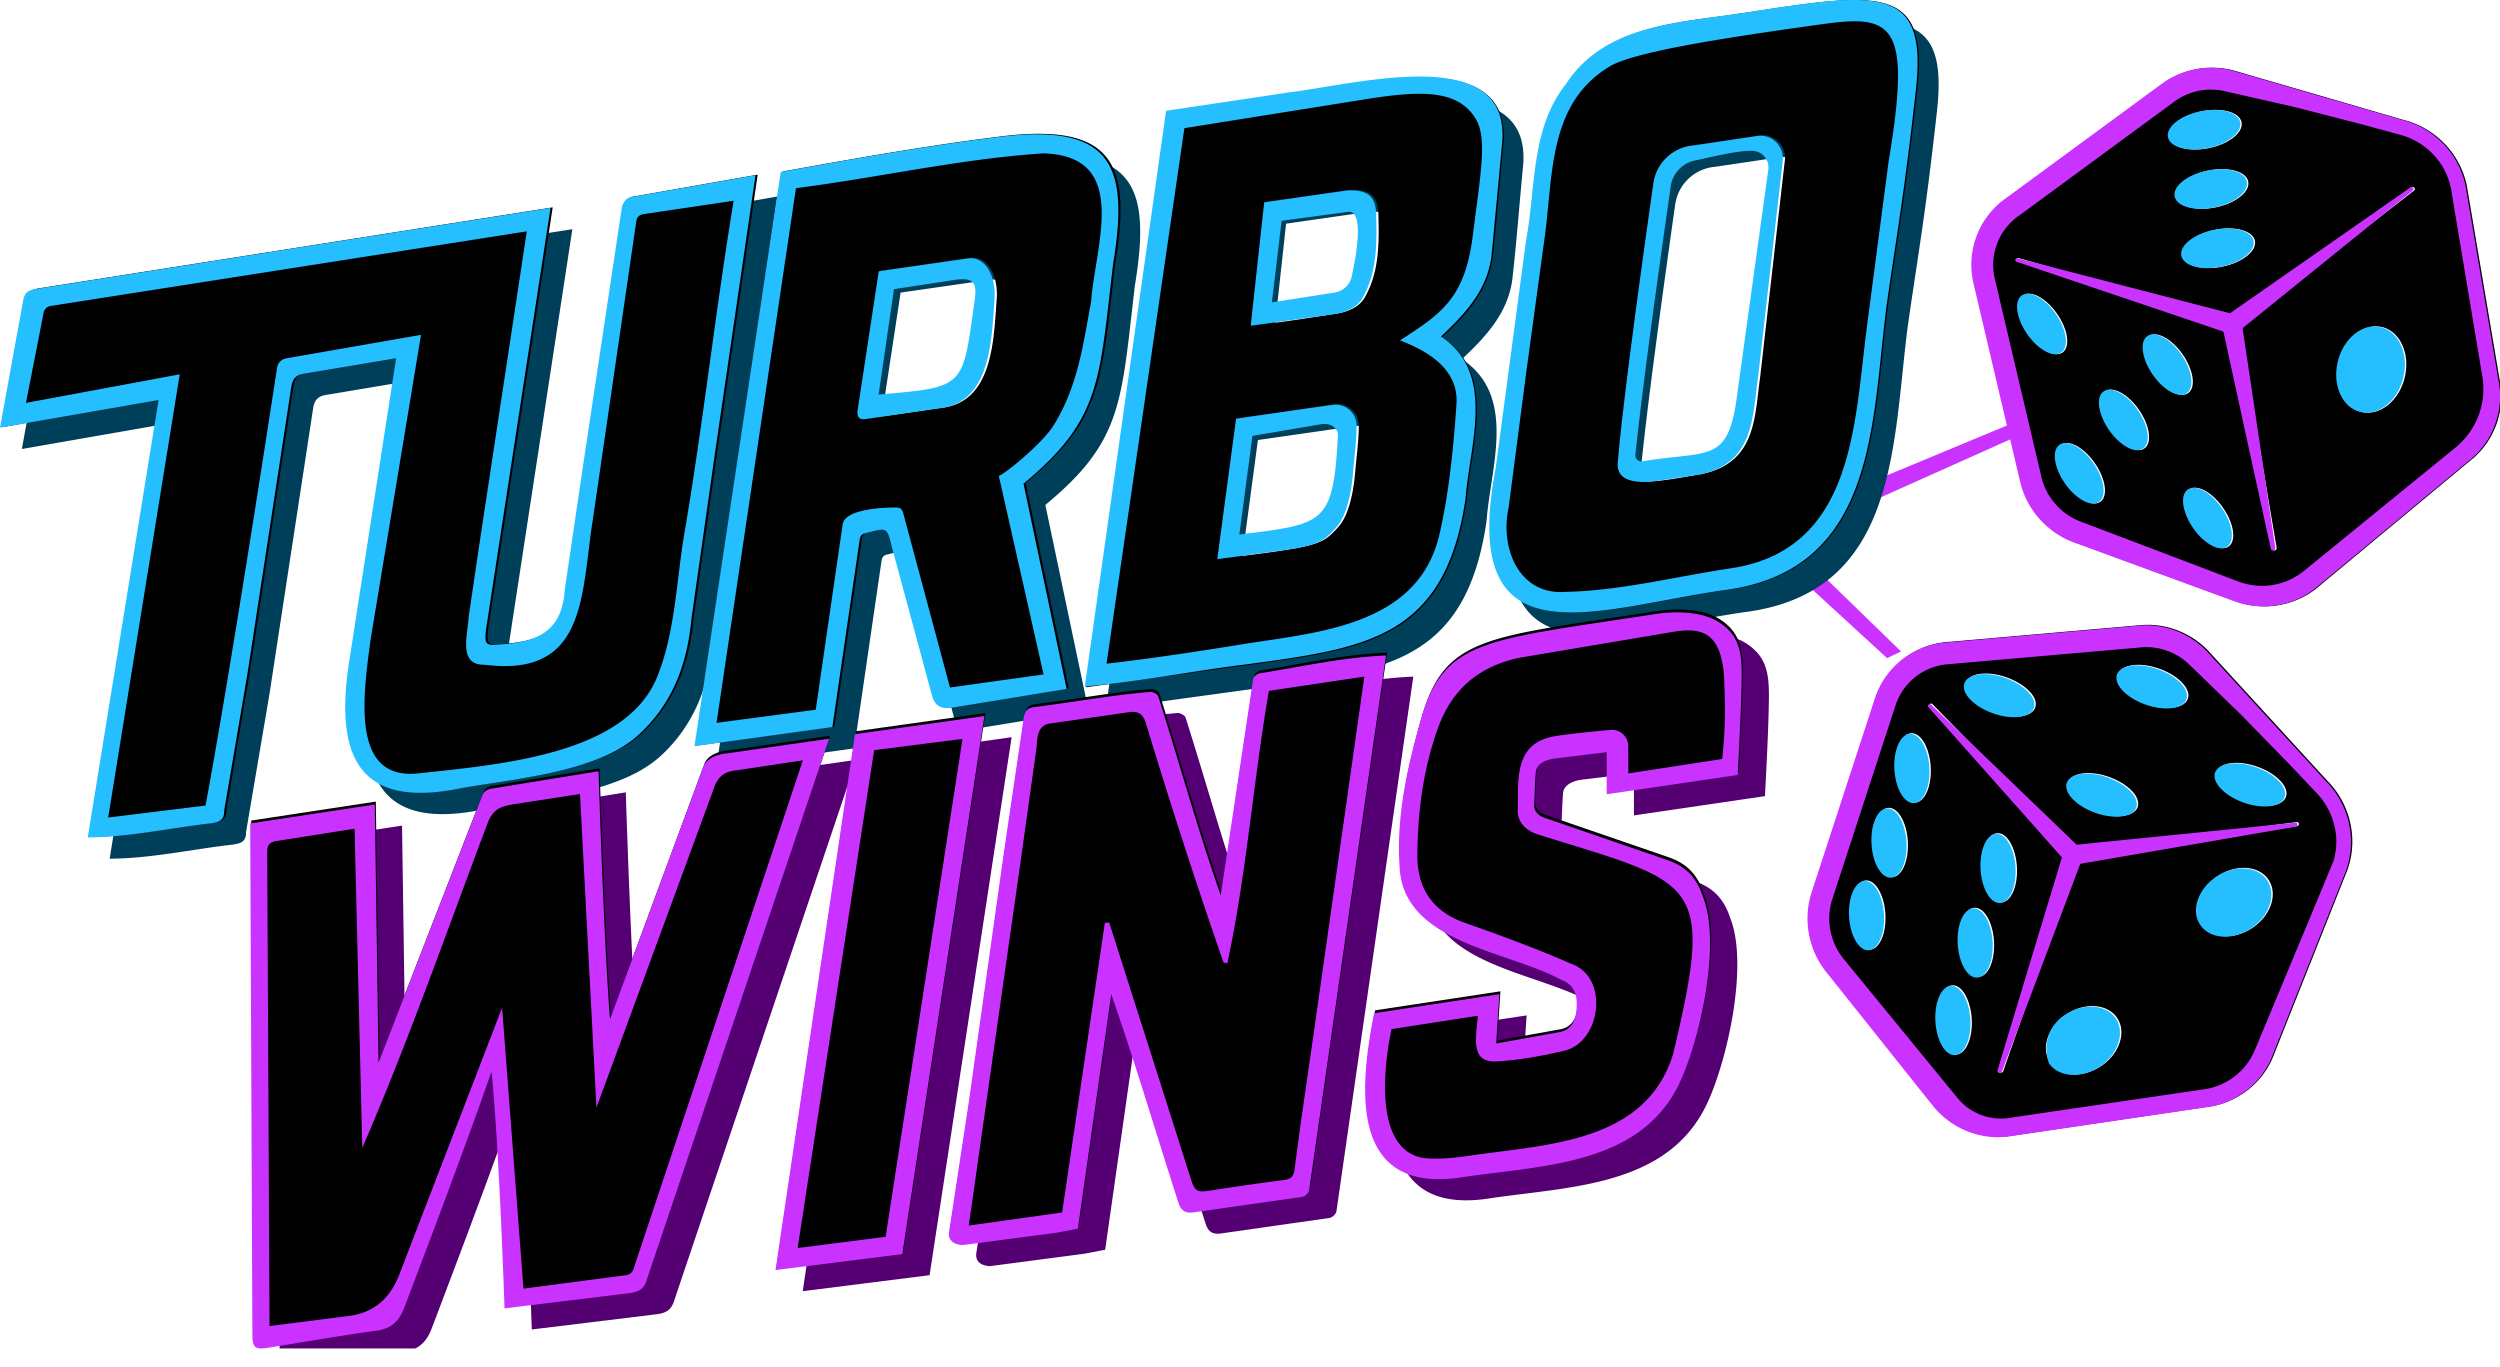<?xml version="1.0" encoding="UTF-8"?>
<svg xmlns="http://www.w3.org/2000/svg" xmlns:v="https://vecta.io/nano" width="128" height="70" fill="none">
  <g clip-path="url(#A)">
    <g fill="#ca33ff">
      <path d="M96.618 33.697l-7.92-7.271.526-.951 8.11 7.88-.716.342zm-2.673-7.181l9.32-4.173-.392-.607-8.763 3.642-.166 1.139z"></path>
    </g>
    <g fill="#540072">
      <use href="#C"></use>
      <path d="M65.898 35.555c-.129.022-.296.153-.337.272l-1.663 11.099c-1.195-3.422-2.106-6.752-3.196-10.184-.036-.115-.28-.248-.415-.236-1.997.168-3.971.535-5.957.78-.385.047-.476.268-.521.567l-1.005 6.816L51 57.494l-1.01 6.647c-.108.701.709.684.709.684l4.805-.632 1.08-.205 1.71-12.006c1.238 3.55 2.285 7.108 3.438 10.681.133.425.377.548.78.491l5.575-.797a.51.51 0 0 0 .337-.329l3.937-27.385c-2.236.093-4.282.565-6.465.914l.001-.002zm-51.693 7.687l6.379-.97.192 13.209 5.343-13.753a.6.6 0 0 1 .362-.255l5.559-.905s.286 9.146.589 12.686l4.772-12.895c.239-.669 1.246-.709 1.246-.709l5.198-.748-9.336 27.718c-.158.49-.459.61-.869.667l-6.413.782s-.258-7.969-.663-12.118c-1.422 4.05-2.916 7.988-4.433 11.993-.25.688-.628 1.147-1.419 1.258-1.857.261-3.704.578-5.556.878-.723.117-.838.022-.839-.731l-.112-26.107v.001zm63.959 8.745l-.166 2.522 3.312-.595c.662-.175.824-.795.811-1.477-.012-.602-.233-.965-.788-1.186-2.815-1.525-8.106-1.88-8.279-5.792-.171-2.44.345-4.868.996-7.205 1.188-4.481 3.202-4.354 12.044-5.723 1.007-.161 2.423-.176 3.348.434.984.649 1.13 1.493 1.126 2.658-.003 1.614-.204 5.14-.204 5.14l-6.706.986v-2.155l-2.655.324c-.423.052-.925.244-.971.668-.032.296-.066 1.15-.086 1.722-.011.313.221.537.517.642l6.254 2.151c.96.321 1.541.871 1.886 1.946.899 2.323-.113 7.035-1.139 9.321-1.946 4.374-7.012 4.37-11.11 4.976-5.823.956-5.406-4.349-4.604-8.382l6.415-.974h.001z"></path>
    </g>
    <g fill="#003f5a">
      <path d="M39.801 10.056l-2.064 14.158-1.22 8.573c-.208 2.277-.946 4.293-2.656 5.886-2.033 1.894-5.946 2.235-9.061 2.758-5.387 1.143-6.587-1.667-5.772-6.656l2.374-15.343-4.633.776c-.447.054-.665.231-.736.697l-2.24 14.655-1.197 7.049c.013.519-.318.577-.658.632-2.101.237-4.23.719-6.324.723l3.625-22.391-8.12 1.416 1.177-6.465c.097-.524.27-.586.955-.683l26.054-4.106-3.308 21.626c-.07.735-.016.793.724.725 1.951-.116 3.171-.69 3.313-2.79l.89-6.051 2.038-13.562c.04-.188.238-.459.402-.488l6.44-1.135-.002-.003zm18.311 4.53c.814-4.936-.03-7.092-5.458-6.531-3.916.471-7.637 1.135-11.562 1.841l-4.417 29.399 7.058-.977 1.399-9.588c.037-.252.158-.305.273-.333.525-.129.841-.244 1.023-.153.2.1.248.436.396 1.01.726 2.455 1.343 4.946 2.005 7.421.147.565.475.731 1.018.651l5.882-.962-2.207-10.512c4.002-3.297 3.873-5.299 4.589-11.267v.001zm-8.885 7.409l-3.81.554c-.333.047-.434-.157-.388-.445l1.082-7.123 4.616-.664c.732-.07 1.344.682 1.321 1.971-.162 2.146-.164 5.408-2.821 5.709v-.001zM67.118 5.882l-6.341.948-4.161 29.476 8.185-1.122c6.152-.836 10.26-1.297 11.308-8.496.208-2.776 1.583-6.405-1.256-8.301 1.276-1.198 2.429-2.448 2.597-4.257.207-1.864.35-3.744.529-5.61.5-5.203-7.296-3.083-10.862-2.636v-.001zm3.273 19.428c-.076.885-.29 2.171-.878 2.808-.551.598-.785.809-2.136 1.063s-3.933.535-3.933.535l.961-7.187 4.934-.71c.653-.094 1.239.412 1.239 1.072 0 .72-.111 1.537-.186 2.422l-.001-.001zm.505-8.982c-.294.526-.89.75-1.409.839-1.433.221-2.891.466-4.329.6l.689-6.315 4.249-.61c.985-.041 1.462.248 1.485 1.21.036 1.456.065 2.936-.684 4.275l-.001.001zM90.192 1.801c-3.225.491-6.955.588-8.93 3.613-1.816 2.269-1.543 5.315-2.054 8.04-.44 3.873-1.001 7.732-1.545 11.592-1.97 10.276 5.145 7.204 11.761 6.282 7.765-1.05 7.466-8.557 8.252-14.61.525-3.675.889-5.56 1.498-11.035S97.106.748 90.192 1.801zm2.201 7.512l-1.27 11.142c-.285 2.018-.198 4.376-3.013 4.936-.754.123-1.669.315-2.45.363-1.045.064-1.849-.131-1.701-1.097.248-3.038 1.315-10.698 1.812-14.189a2.25 2.25 0 0 1 2.048-1.928l3.338-.497a1.15 1.15 0 0 1 1.238 1.268l-.002.001z"></path>
    </g>
    <g clip-path="url(#B)" fill="#000">
      <path d="M46.252 64.058l4.201-27.545-6.626.927-4.069 27.437 6.495-.819h-.001zm18.303-29.733c-.129.022-.296.153-.337.272l-1.663 11.099c-1.195-3.422-2.106-6.752-3.196-10.184-.036-.115-.28-.248-.415-.236-1.996.168-3.971.535-5.957.78-.385.047-.477.268-.521.567l-1.006 6.816-1.803 12.826-1.01 6.647c-.108.701.709.684.709.684l4.805-.632 1.081-.205 1.71-12.006c1.238 3.55 2.285 7.108 3.438 10.681.133.425.377.548.78.491l5.575-.797a.51.51 0 0 0 .337-.329l3.937-27.385c-2.236.093-4.282.565-6.465.914l.001-.002zm-51.692 7.687l6.379-.97.192 13.209 5.343-13.753a.6.6 0 0 1 .362-.255l5.559-.905s.286 9.146.589 12.686l4.772-12.895c.239-.669 1.246-.709 1.246-.709l5.198-.748-9.336 27.717c-.158.49-.459.61-.869.667l-6.413.782s-.258-7.969-.663-12.118c-1.422 4.05-2.916 7.988-4.433 11.993-.249.688-.627 1.148-1.419 1.258-1.857.261-3.704.578-5.556.878-.723.117-.838.022-.839-.731l-.112-26.107v.001zm63.959 8.745l-.166 2.522 3.312-.595c.662-.174.824-.795.811-1.477-.012-.602-.233-.965-.788-1.186-2.815-1.524-8.106-1.88-8.279-5.792-.171-2.439.344-4.868.995-7.205 1.188-4.481 3.202-4.354 12.044-5.723 1.007-.161 2.423-.176 3.348.434.984.649 1.13 1.493 1.126 2.658-.003 1.614-.203 5.139-.203 5.139l-6.707.986v-2.155l-2.655.324c-.423.051-.925.244-.971.668-.032.296-.066 1.15-.086 1.722-.011.313.222.537.517.642l6.254 2.151c.96.321 1.541.871 1.886 1.946.899 2.323-.113 7.035-1.139 9.32-1.946 4.375-7.012 4.37-11.11 4.976-5.823.956-5.406-4.349-4.604-8.382l6.415-.974h.001z"></path>
    </g>
    <g fill="#000">
      <path d="M38.794 8.937L36.73 23.095l-1.22 8.573c-.208 2.277-.946 4.293-2.656 5.886-2.034 1.894-5.946 2.235-9.061 2.758-5.387 1.143-6.587-1.666-5.773-6.656l2.375-15.342-4.633.776c-.447.054-.666.232-.736.697l-2.24 14.655-1.197 7.049c.014.519-.318.577-.658.632-2.101.237-4.23.719-6.324.723l3.625-22.391-8.12 1.416 1.177-6.465c.097-.523.27-.586.955-.683l26.054-4.106-3.308 21.626c-.07.735-.016.793.724.725 1.951-.116 3.171-.69 3.313-2.79l.89-6.051 2.038-13.562c.04-.188.238-.459.401-.488l6.44-1.135-.002-.003zm18.311 4.53c.814-4.936-.03-7.092-5.458-6.531-3.916.471-7.637 1.135-11.562 1.841l-4.417 29.399 7.058-.978 1.399-9.588c.037-.252.158-.305.273-.333.525-.129.841-.244 1.023-.153.2.099.248.436.396 1.01.726 2.455 1.343 4.946 2.005 7.421.147.565.475.731 1.018.651l5.882-.962-2.207-10.512c4.002-3.297 3.873-5.299 4.589-11.267v.001zm-8.885 7.409l-3.81.554c-.333.047-.434-.157-.388-.445l1.082-7.123 4.616-.664c.732-.07 1.345.682 1.321 1.971-.162 2.146-.165 5.408-2.821 5.709v-.001zM66.111 4.764l-6.341.948-4.161 29.476 8.185-1.122c6.152-.836 10.26-1.297 11.308-8.496.208-2.776 1.583-6.404-1.256-8.301 1.276-1.198 2.429-2.448 2.597-4.257.207-1.865.35-3.744.529-5.61.5-5.203-7.296-3.083-10.862-2.636v-.001zm3.273 19.428c-.076.885-.29 2.171-.878 2.809-.551.598-.785.809-2.136 1.063s-3.933.535-3.933.535l.961-7.187 4.934-.71c.653-.094 1.239.412 1.239 1.072 0 .72-.111 1.537-.186 2.422l-.001-.001zm.504-8.982c-.294.526-.89.751-1.409.839-1.433.222-2.891.466-4.329.6l.689-6.315 4.249-.61c.985-.041 1.462.248 1.485 1.21.036 1.456.065 2.936-.684 4.275l-.001.001zM89.185.682c-3.225.491-6.955.588-8.93 3.613-1.816 2.269-1.544 5.315-2.054 8.04-.44 3.873-1.001 7.732-1.545 11.592-1.97 10.276 5.145 7.204 11.761 6.282 7.765-1.05 7.466-8.556 8.252-14.61.525-3.675.889-5.56 1.498-11.035S96.099-.37 89.185.682zm2.201 7.512l-1.27 11.143c-.285 2.018-.198 4.376-3.013 4.936-.754.123-1.669.315-2.45.363-1.045.064-1.849-.131-1.701-1.097.248-3.038 1.315-10.699 1.812-14.189a2.25 2.25 0 0 1 2.048-1.928l3.338-.497a1.15 1.15 0 0 1 1.238 1.268l-.002.001z"></path>
    </g>
    <g fill="#ca33ff">
      <path d="M46.198 64.209L50.4 36.663l-6.626.927-4.069 27.437 6.495-.819h-.001zm-5.359-.308l3.917-25.493 4.525-.576-3.936 25.493-4.506.576zm23.662-29.427c-.129.022-.296.153-.337.272l-1.663 11.099c-1.195-3.422-2.106-6.752-3.196-10.184-.036-.115-.28-.248-.415-.236-1.997.168-3.971.535-5.957.78-.385.047-.476.268-.521.567l-1.005 6.816-1.803 12.826-1.01 6.647c-.108.701.709.684.709.684l4.805-.632 1.08-.205 1.71-12.006c1.238 3.55 2.285 7.108 3.438 10.68.133.425.377.548.779.491l5.575-.797a.51.51 0 0 0 .337-.329l3.937-27.385c-2.236.093-4.282.565-6.465.914l.001-.002zm2.133 22.767l-.352 2.623c-.039.362-.181.507-.545.553a151.53 151.53 0 0 0-3.816.546c-.629.096-.753.021-.954-.616L56.79 47.232l-.221.019-2.188 14.828-4.78.669 2.663-18.708.804-5.743c.035-.503.041-1.134.65-1.247l4.1-.588c.465-.069.714.111.848.55a319.4 319.4 0 0 0 3.979 12.27l.194.041c.988-4.596 1.323-9.299 2.128-13.951l4.888-.73-2.574 18.128-.645 4.472v.001zM12.81 42.162l6.379-.97.192 13.209 5.343-13.753a.6.6 0 0 1 .362-.255l5.559-.905s.286 9.146.589 12.686l4.772-12.895c.239-.669 1.246-.709 1.246-.709l5.198-.748-9.336 27.718c-.158.49-.459.61-.869.667l-6.413.782s-.258-7.969-.663-12.118c-1.422 4.05-2.916 7.988-4.433 11.993-.249.688-.627 1.148-1.419 1.258-1.857.261-3.705.578-5.556.878-.723.117-.838.022-.839-.731l-.112-26.107v.001zm.991 25.734l4.051-.518c1.232-.152 2.09-.845 2.576-2.079l5.28-13.702L26.8 65.979l5.263-.691a.45.45 0 0 0 .368-.303l8.675-26.056-3.385.51c-.749.062-1.023.429-1.224 1.07l-5.959 16.2-.841-16.056-3.358.517c-.629.098-1.097.215-1.384 1.003-2.093 5.545-4.049 11.158-6.406 16.597l-.395-16.34-3.944.623c-.395.055-.537.192-.529.59l.119 24.254v-.001zm62.968-16.991l-.165 2.522 3.312-.595c.662-.174.824-.795.811-1.478-.012-.602-.233-.965-.789-1.186-2.815-1.525-8.106-1.88-8.279-5.792-.171-2.439.344-4.868.996-7.205 1.188-4.481 3.202-4.354 12.044-5.723 1.007-.161 2.423-.176 3.348.434.984.649 1.13 1.493 1.126 2.658-.003 1.614-.204 5.139-.204 5.139l-6.706.987v-2.155l-2.655.324c-.423.051-.925.244-.971.668-.032.296-.066 1.15-.086 1.722-.011.313.222.537.517.642l6.254 2.151c.96.321 1.541.871 1.886 1.946.899 2.323-.113 7.035-1.139 9.32-1.946 4.374-7.012 4.37-11.11 4.976-5.823.956-5.406-4.349-4.604-8.382l6.415-.974h.001zm-1.101 1.101l-4.419.683s-1.442 6.119 1.651 6.604c.77.079 1.57-.01 2.343-.121 3.942-.582 9.041-.644 10.427-5.23 2.145-9.015 1.221-8.665-6.95-11.225-.569-.187-.997-.588-1.013-1.176.063-1.476-.287-3.494 1.924-3.851.755-.122 1.986-.243 2.826-.319.488-.044.907.339.909.828l.006 1.399 4.803-.737s.187-1.518.135-3.095c-.01-.323-.028-1.201-.074-1.518-.212-1.476-.765-2.179-2.437-1.92l-8.04 1.355c-2.021.444-3.409 1.574-4.14 3.604-.752 2.089-1.028 4.267-1.05 6.454-.017 1.693.726 2.908 2.441 3.511 1.849.65 3.656 1.313 5.452 2.102 1.921.668 1.527 3.947-.327 4.433-1.086.255-2.197.47-3.307.541-1.551.191-1.278-1.03-1.161-2.321h.002z"></path>
    </g>
    <path d="M127.985 19.459l-1.678-9.924-.008-.04c-.337-1.622-1.596-2.934-3.212-3.349l-8.718-2.536-.04-.011a4.38 4.38 0 0 0-1.064-.132 4.25 4.25 0 0 0-2.407.738c-.011.007-.021.015-.031.022l-8.019 5.889c-1.428.985-2.092 2.719-1.692 4.422l2.382 10.133c.346 1.47 1.456 2.675 2.901 3.153l8.162 2.993.04.013c.438.142.893.215 1.352.215.924 0 1.834-.302 2.564-.85l.042-.034 7.866-6.532c1.268-.966 1.877-2.598 1.56-4.172v.001zm-12.534-7.132c.107.519-.634 1.112-1.656 1.323s-1.937-.038-2.044-.557.634-1.112 1.655-1.323 1.937.038 2.045.557zm-.343-3.035c.108.519-.634 1.112-1.655 1.323s-1.937-.038-2.045-.557.635-1.112 1.656-1.323 1.937.038 2.044.557zM112.722 5.7c1.022-.211 1.937.038 2.044.557s-.634 1.112-1.655 1.323-1.937-.038-2.045-.557.634-1.112 1.656-1.323zm-8.868 11.395c-.558-.807-.68-1.69-.273-1.972s1.19.145 1.748.953.68 1.69.272 1.972-1.19-.145-1.747-.953zm3.679 8.598c-.407.282-1.19-.145-1.747-.953s-.68-1.69-.272-1.972 1.19.145 1.747.953.68 1.69.272 1.972zm2.259-2.733c-.407.282-1.19-.145-1.747-.953s-.68-1.69-.272-1.972 1.19.145 1.747.953.68 1.69.272 1.972zm.491-3.784c-.558-.808-.68-1.69-.273-1.972s1.19.145 1.749.953.68 1.69.271 1.972-1.19-.145-1.747-.953zm3.818 8.807c-.407.282-1.19-.145-1.747-.953s-.68-1.69-.272-1.972 1.19.145 1.747.953.68 1.69.272 1.972zm9.021-8.659c-.288 1.199-1.275 1.991-2.203 1.767s-1.446-1.377-1.158-2.577 1.275-1.991 2.204-1.767 1.446 1.377 1.157 2.577zm.479-9.569l-8.939 6.931c.228 1.512 1.902 11.363 1.902 11.363.022.141-.202.19-.232.043l-2.202-11.342-10.816-3.353c-.106-.033-.063-.213.054-.179l10.984 3.153 9.127-6.777c.101-.073.224.083.122.162v-.001z" fill="#000"></path>
    <g fill="#25beff">
      <path d="M113.339 11.773c-1.023.211-1.763.804-1.656 1.323s1.024.768 2.045.557 1.763-.803 1.655-1.323-1.023-.768-2.044-.557zm.047-1.155c1.022-.211 1.762-.803 1.655-1.323s-1.024-.768-2.045-.557-1.762.804-1.655 1.323 1.023.768 2.045.557zm-.342-3.036c1.022-.211 1.762-.804 1.655-1.323s-1.023-.768-2.045-.557-1.762.803-1.655 1.323 1.024.768 2.045.557zm-7.782 8.496c-.558-.808-1.34-1.234-1.748-.953s-.286 1.164.271 1.972 1.34 1.234 1.749.953.285-1.164-.272-1.972zm6.429 2.081c-.558-.808-1.34-1.234-1.748-.953s-.285 1.164.272 1.972 1.34 1.234 1.747.953.285-1.164-.272-1.972h.001zm-3.986 1.88c-.407.282-.285 1.164.272 1.972s1.34 1.234 1.748.953.285-1.164-.272-1.972-1.34-1.234-1.748-.953zm-2.259 2.732c-.407.282-.286 1.164.272 1.972s1.339 1.234 1.747.953.285-1.164-.272-1.972-1.34-1.234-1.748-.953h.001zm6.567 2.291c-.407.282-.285 1.164.272 1.972s1.34 1.234 1.747.953.285-1.164-.272-1.972-1.34-1.234-1.747-.953z"></path>
    </g>
    <path d="M127.918 19.461l-1.678-9.924-.008-.04c-.337-1.622-1.596-2.934-3.212-3.349l-8.717-2.533-.04-.011a4.38 4.38 0 0 0-1.064-.132 4.25 4.25 0 0 0-2.407.738c-.011.007-.021.015-.031.022l-8.019 5.888a4.17 4.17 0 0 0-1.692 4.423l2.383 10.132c.345 1.47 1.455 2.675 2.9 3.153l8.163 2.993.039.013a4.38 4.38 0 0 0 1.352.215c.924 0 1.834-.302 2.564-.85l.042-.034 7.867-6.532c1.267-.966 1.876-2.598 1.559-4.172h-.001zm-9.957 9.771c-.942.766-2.222.973-3.357.541l-7.907-3.004c-1.088-.354-1.918-1.251-2.177-2.352l-2.383-10.132a3.07 3.07 0 0 1 1.252-3.254l8.032-5.898c.524-.358 1.144-.544 1.776-.544.264 0 .529.032.791.098l3.486.791 3.545.912 1.997.547c.746.227 1.425.71 1.889 1.357a3.62 3.62 0 0 1 .518 1.079l.072.29.042.262.085.522 1.474 8.832c.228 1.367-.292 2.748-1.364 3.627l-7.772 6.326h.001z" fill="#ca33ff"></path>
    <path d="M120.851 21.094c.928.224 1.915-.568 2.203-1.767s-.229-2.353-1.157-2.577-1.915.568-2.204 1.767.229 2.353 1.158 2.577z" fill="#25beff"></path>
    <g fill="#ca33ff">
      <path d="M103.3 13.221l11.118 2.881a.48.48 0 0 1 .355.395l.864 5.777.859 5.778c.023.141-.201.19-.231.043l-1.248-5.707-1.243-5.708.354.395-10.881-3.674c-.107-.032-.063-.213.053-.179v-.001z"></path>
      <path d="M123.534 9.759l-8.955 7.237a.51.51 0 0 1-.716-.076.51.51 0 0 1 .105-.737l9.444-6.586c.101-.073.224.083.122.162z"></path>
    </g>
    <path d="M119.185 40.003l-6.132-6.693-.028-.03c-.808-.82-1.923-1.291-3.06-1.291l-.221.006c-.014 0-.026.001-.038.002l-9.91.866a4.17 4.17 0 0 0-3.744 2.899l-3.229 9.896a4.41 4.41 0 0 0 .84 4.201l5.42 6.798.027.032c.827.961 2.016 1.511 3.264 1.511l.413-.02.053-.007 10.115-1.494c1.585-.168 2.954-1.245 3.5-2.755l3.722-9.352c.006-.012.01-.026.015-.039.554-1.56.16-3.337-1.006-4.53l-.001-.001zm-5.703-.475c.178-.499 1.118-.621 2.101-.27s1.636 1.039 1.458 1.538-1.119.621-2.102.27-1.635-1.039-1.457-1.538zm-5.025-5.019c.178-.499 1.119-.621 2.102-.27s1.635 1.039 1.458 1.538-1.119.621-2.102.27-1.635-1.039-1.458-1.538zm-2.569 5.543c.178-.499 1.119-.621 2.102-.27s1.635 1.039 1.457 1.538-1.118.621-2.101.27-1.636-1.039-1.458-1.538zm-5.243-5.097c.178-.499 1.118-.621 2.101-.27s1.636 1.039 1.458 1.538-1.119.621-2.102.27-1.635-1.039-1.457-1.538zm-4.906 13.673c-.494.029-.942-.742-.999-1.721s.297-1.797.792-1.827.942.742.999 1.721-.297 1.797-.792 1.827zm1.15-3.718c-.494.029-.942-.742-.999-1.721s.297-1.797.792-1.827.942.742.999 1.721-.297 1.797-.792 1.827zm1.172-3.819c-.494.029-.942-.742-.999-1.721s.297-1.797.792-1.826.942.742.999 1.721-.297 1.797-.792 1.827zm2.101 12.905c-.495.029-.942-.742-.999-1.721s.297-1.797.792-1.827.941.742.998 1.721-.297 1.797-.791 1.827zm1.139-3.97c-.494.029-.942-.742-.999-1.721s.298-1.797.792-1.827.942.742.999 1.721-.297 1.797-.792 1.826zm.966-7.365c.494-.029.941.742.998 1.721s-.297 1.797-.792 1.826-.941-.742-.998-1.721.297-1.797.792-1.827zm5.295 11.931c-.95.627-2.113.539-2.599-.196s-.108-1.839.841-2.466 2.113-.539 2.599.196.108 1.839-.841 2.466zm7.75-7.077c-.95.627-2.113.539-2.599-.196s-.108-1.839.841-2.466 2.113-.539 2.599.196.108 1.839-.841 2.466zm2.309-5.222l-11.265 1.795c-.538 1.432-3.791 10.756-3.791 10.756-.049.134-.268.068-.222-.076l3.52-11.007-7.059-7.582c-.077-.081.049-.217.134-.131l7.339 7.507 11.317-1.463c.123-.015.156.181.028.201h-.001z" fill="#000"></path>
    <g fill="#25beff">
      <path d="M107.277 41.616c.983.35 1.923.229 2.101-.27s-.475-1.188-1.457-1.538-1.924-.229-2.102.27.476 1.188 1.458 1.538zm-5.244-5.095c.983.35 1.924.229 2.102-.27s-.476-1.188-1.458-1.538-1.924-.229-2.101.27.475 1.188 1.457 1.538zm13.481 2.763c-.983-.35-1.924-.229-2.102.27s.476 1.188 1.458 1.538 1.924.229 2.102-.27-.476-1.188-1.458-1.538zm-5.669-3.21c.984.35 1.924.229 2.102-.27s-.475-1.188-1.457-1.538-1.924-.229-2.102.27.475 1.188 1.457 1.538zm-12.06 1.497c-.494.029-.849.847-.792 1.827s.504 1.75.999 1.721.849-.847.792-1.826-.505-1.751-.999-1.721zm4.618 8.666c.495-.029.849-.847.792-1.827s-.504-1.75-.999-1.721-.849.847-.792 1.826.505 1.75.999 1.721zm-5.79-4.848c-.494.029-.849.847-.792 1.827s.504 1.75.999 1.721.849-.847.792-1.826-.504-1.751-.999-1.721zm4.619 8.666c.495-.029.849-.847.792-1.826s-.504-1.75-.999-1.721-.848.847-.791 1.826.504 1.75.998 1.721zm-5.769-4.949c-.494.029-.849.847-.792 1.826s.504 1.75.999 1.721.849-.847.792-1.827-.504-1.75-.999-1.721zm5.42 7.091c-.057-.98-.504-1.75-.999-1.721s-.849.847-.792 1.826.505 1.751.999 1.721.849-.847.792-1.827z"></path>
    </g>
    <path d="M119.116 40.029l-6.132-6.693-.028-.03c-.808-.82-1.923-1.291-3.06-1.291l-.221.006c-.014 0-.026.001-.038.002l-9.91.866a4.17 4.17 0 0 0-3.744 2.899l-3.228 9.895a4.41 4.41 0 0 0 .84 4.201l5.42 6.798.027.033c.826.961 2.016 1.511 3.264 1.511l.413-.02.053-.007 10.115-1.494c1.585-.168 2.954-1.245 3.5-2.755l3.722-9.352c.006-.012.01-.026.015-.039a4.41 4.41 0 0 0-1.006-4.53h-.002zm-16.243 17.211c-.974.143-1.955-.218-2.599-.962l-5.819-7.106c-.746-.868-.99-2.065-.639-3.142l3.228-9.895a3.07 3.07 0 0 1 2.759-2.131l9.928-.867.162-.005c.841 0 1.658.343 2.264.957l2.568 2.486 2.555 2.62 1.422 1.505a3.67 3.67 0 0 1 .91 2.141c.024.402-.01.786-.119 1.191-.022.082-2.715 6.543-4.042 9.728-.449 1.077-1.43 1.839-2.585 2.009l-9.996 1.468.002.001z" fill="#ca33ff"></path>
    <g fill="#25beff">
      <path d="M104.894 54.423c.485.735 1.648.823 2.598.196s1.327-1.731.841-2.466-1.648-.823-2.598-.196c-.455.265-1.261 1.13-.841 2.466zm8.591-9.542c-.95.627-1.327 1.732-.841 2.466s1.649.823 2.598.196 1.327-1.732.841-2.466-1.648-.823-2.598-.196z"></path>
    </g>
    <g fill="#ca33ff">
      <path d="M98.869 36.074l7.633 7.347c.143.138.183.342.117.518l-2.058 5.467-2.064 5.465c-.049.134-.268.068-.222-.076l1.689-5.592 1.694-5.59.118.517-7.04-7.925c-.077-.081.049-.217.134-.131h-.001z"></path>
      <path d="M117.552 42.321l-11.345 1.96a.51.51 0 0 1-.588-.415.51.51 0 0 1 .451-.593l11.456-1.152c.123-.014.155.181.028.201l-.002-.001z"></path>
    </g>
    <g fill="#25beff">
      <path d="M38.682 8.965l-2.064 14.158-1.22 8.573c-.208 2.277-.946 4.293-2.657 5.886-2.033 1.894-5.946 2.235-9.061 2.758-5.387 1.143-6.587-1.666-5.773-6.656l2.375-15.342-4.633.776c-.447.054-.665.232-.736.697l-2.24 14.655-1.197 7.049c.013.519-.318.577-.658.632-2.1.237-4.23.719-6.324.723L8.12 20.481 0 21.897l1.177-6.465c.097-.523.27-.586.955-.683l26.054-4.106-3.308 21.626c-.07.735-.016.793.724.725 1.951-.116 3.171-.69 3.313-2.789l.89-6.051 2.038-13.562c.04-.188.238-.459.402-.488l6.44-1.135-.002-.003zm-11.708 2.88L2.585 15.667c-.177.028-.318.163-.351.34l-.905 4.621 7.873-1.461-3.663 22.691 4.985-.615c1.24-6.647 3.286-19.954 3.664-22.424.037-.239.22-.427.46-.47l6.907-1.204L18.98 32.71c-.427 3.111-.973 7.257 2.445 6.887 4.297-.466 10.624-.98 12.226-4.949.889-2.202.973-4.708 1.341-7.051.995-5.779 1.614-11.508 2.57-17.319l-4.484.667c-.299.045-.464.085-.507.432l-2.216 15.215c-.614 3.83-.274 8.12-5.556 7.441-1.37.033-.838-1.57-.802-2.467l.613-4.14 2.362-15.582v.001zm15.64 25.381l-7.058.978 4.417-29.399c3.924-.706 7.646-1.37 11.562-1.841 5.428-.561 6.274 1.595 5.458 6.531-.716 5.967-.588 7.969-4.589 11.267l2.207 10.512-5.882.962c-.542.079-.871-.087-1.018-.651l-2.005-7.421c-.148-.573-.196-.909-.396-1.01-.183-.092-.499.024-1.023.153-.114.028-.236.083-.273.333l-1.399 9.588v-.001zm-.848-.888l1.375-9.468c.086-.908 2.614-.884 2.614-.884.31-.013.424.021.503.337l2.381 8.877 4.792-.668-2.294-10.176c.06.094 2.178-1.555 2.821-2.598 1.248-2.028 1.511-4.189 1.912-6.352.206-2.859 2.023-7.441-2.462-7.554-4.26.284-8.416 1.239-12.655 1.783L36.686 37.01l5.08-.672zM98.097 4.562c-.61 5.475-.973 7.361-1.498 11.035-.785 6.053-.488 13.56-8.252 14.61-6.616.923-13.731 3.994-11.761-6.282l1.545-11.592c.51-2.725.237-5.771 2.053-8.04 1.975-3.026 5.706-3.122 8.93-3.613 6.915-1.054 9.592-1.595 8.983 3.881zm-4.625-3.348c-5.62.776-10.029 1.489-11.13 2.235-3.055 1.887-2.821 5.486-3.244 8.626l-.955 6.993-.905 6.944c-.445 2.068.546 4.494 2.948 4.29 2.831-.063 5.599-.782 8.388-1.198 6.346-.923 6.359-7.331 7.003-12.309l1.12-8.529c1.161-6.92.275-7.532-3.225-7.049v-.002zM50.929 15.195c-.162 2.146-.164 5.408-2.821 5.709l-3.81.554c-.333.047-.434-.157-.388-.445l1.082-7.123 4.616-.664c.731-.07 1.344.682 1.321 1.971v-.001zm-5.943 5.006c4.469-.385 4.284-.343 4.909-4.76.143-.969-.019-1.236-.978-1.117l-3.146.482-.786 5.396h.001zm17.339 8.425l.961-7.187 4.934-.71c.653-.094 1.239.412 1.239 1.072 0 .72-.111 1.537-.186 2.421s-.29 2.171-.878 2.809c-.551.598-.785.809-2.136 1.063l-3.933.535-.001-.001zm1.13-1.258c4.332-.545 4.81-.499 5.044-5.038.032-.428-.398-.69-.85-.611l-3.524.598-.671 5.05h.001zm.582-10.691l.689-6.315 4.249-.61c.985-.041 1.462.248 1.484 1.21.036 1.456.065 2.936-.684 4.275-.294.526-.89.751-1.409.839l-4.329.599v.001zm1.084-1.196l3.212-.502a1.07 1.07 0 0 0 .873-.805l.068-.36s.721-3.158-.292-2.963l-3.364.454-.498 4.176h.001zm24.884 3.884c-.285 2.018-.198 4.376-3.013 4.936l-2.45.364c-1.045.064-1.849-.131-1.701-1.097.248-3.038 1.315-10.699 1.812-14.189.148-1.042.999-1.843 2.048-1.928l3.338-.497a1.15 1.15 0 0 1 1.238 1.268l-1.27 11.143-.002.001zm-5.938 4.257c3.343-.557 4.344.108 4.824-3.041l1.648-11.909a.85.85 0 0 0-.818-.95c-.77-.022-2.095.322-2.938.495-.683.141-1.19.715-1.254 1.409-.011.124-1.306 8.937-1.797 13.657-.02.194.141.357.335.339v-.001zm-10.288-6.393c2.839 1.897 1.464 5.525 1.256 8.302-1.048 7.198-5.156 7.661-11.308 8.496-2.736.34-5.442.883-8.185 1.122l4.161-29.476 6.341-.948c3.567-.446 11.362-2.567 10.862 2.636l-.529 5.61c-.168 1.81-1.321 3.059-2.597 4.257v.001zm-2.096.198c2.093-1.358 3.316-2.14 3.719-5.33s.749-4.991.173-5.98c-.901-1.546-2.814-1.489-5.656-1.036l-9.278 1.481-3.987 27.419c2.502-.29 4.826-.647 7.285-1.048 3.83-.583 8.644-1.017 9.743-5.494.508-2.177.733-4.476.886-6.706.143-1.778-1.366-2.718-2.887-3.307h.002z"></path>
    </g>
  </g>
  <defs>
    <clipPath id="A">
      <path fill="#fff" d="M0 0h128v69.042H0z"></path>
    </clipPath>
    <clipPath id="B">
      <path fill="#fff" transform="translate(12.863 31.206)" d="M0 0h76.363v37.686H0z"></path>
    </clipPath>
    <path id="C" d="M47.595 65.289l4.201-27.545-6.626.927-4.069 27.437 6.495-.819h-.001z"></path>
  </defs>
</svg>

